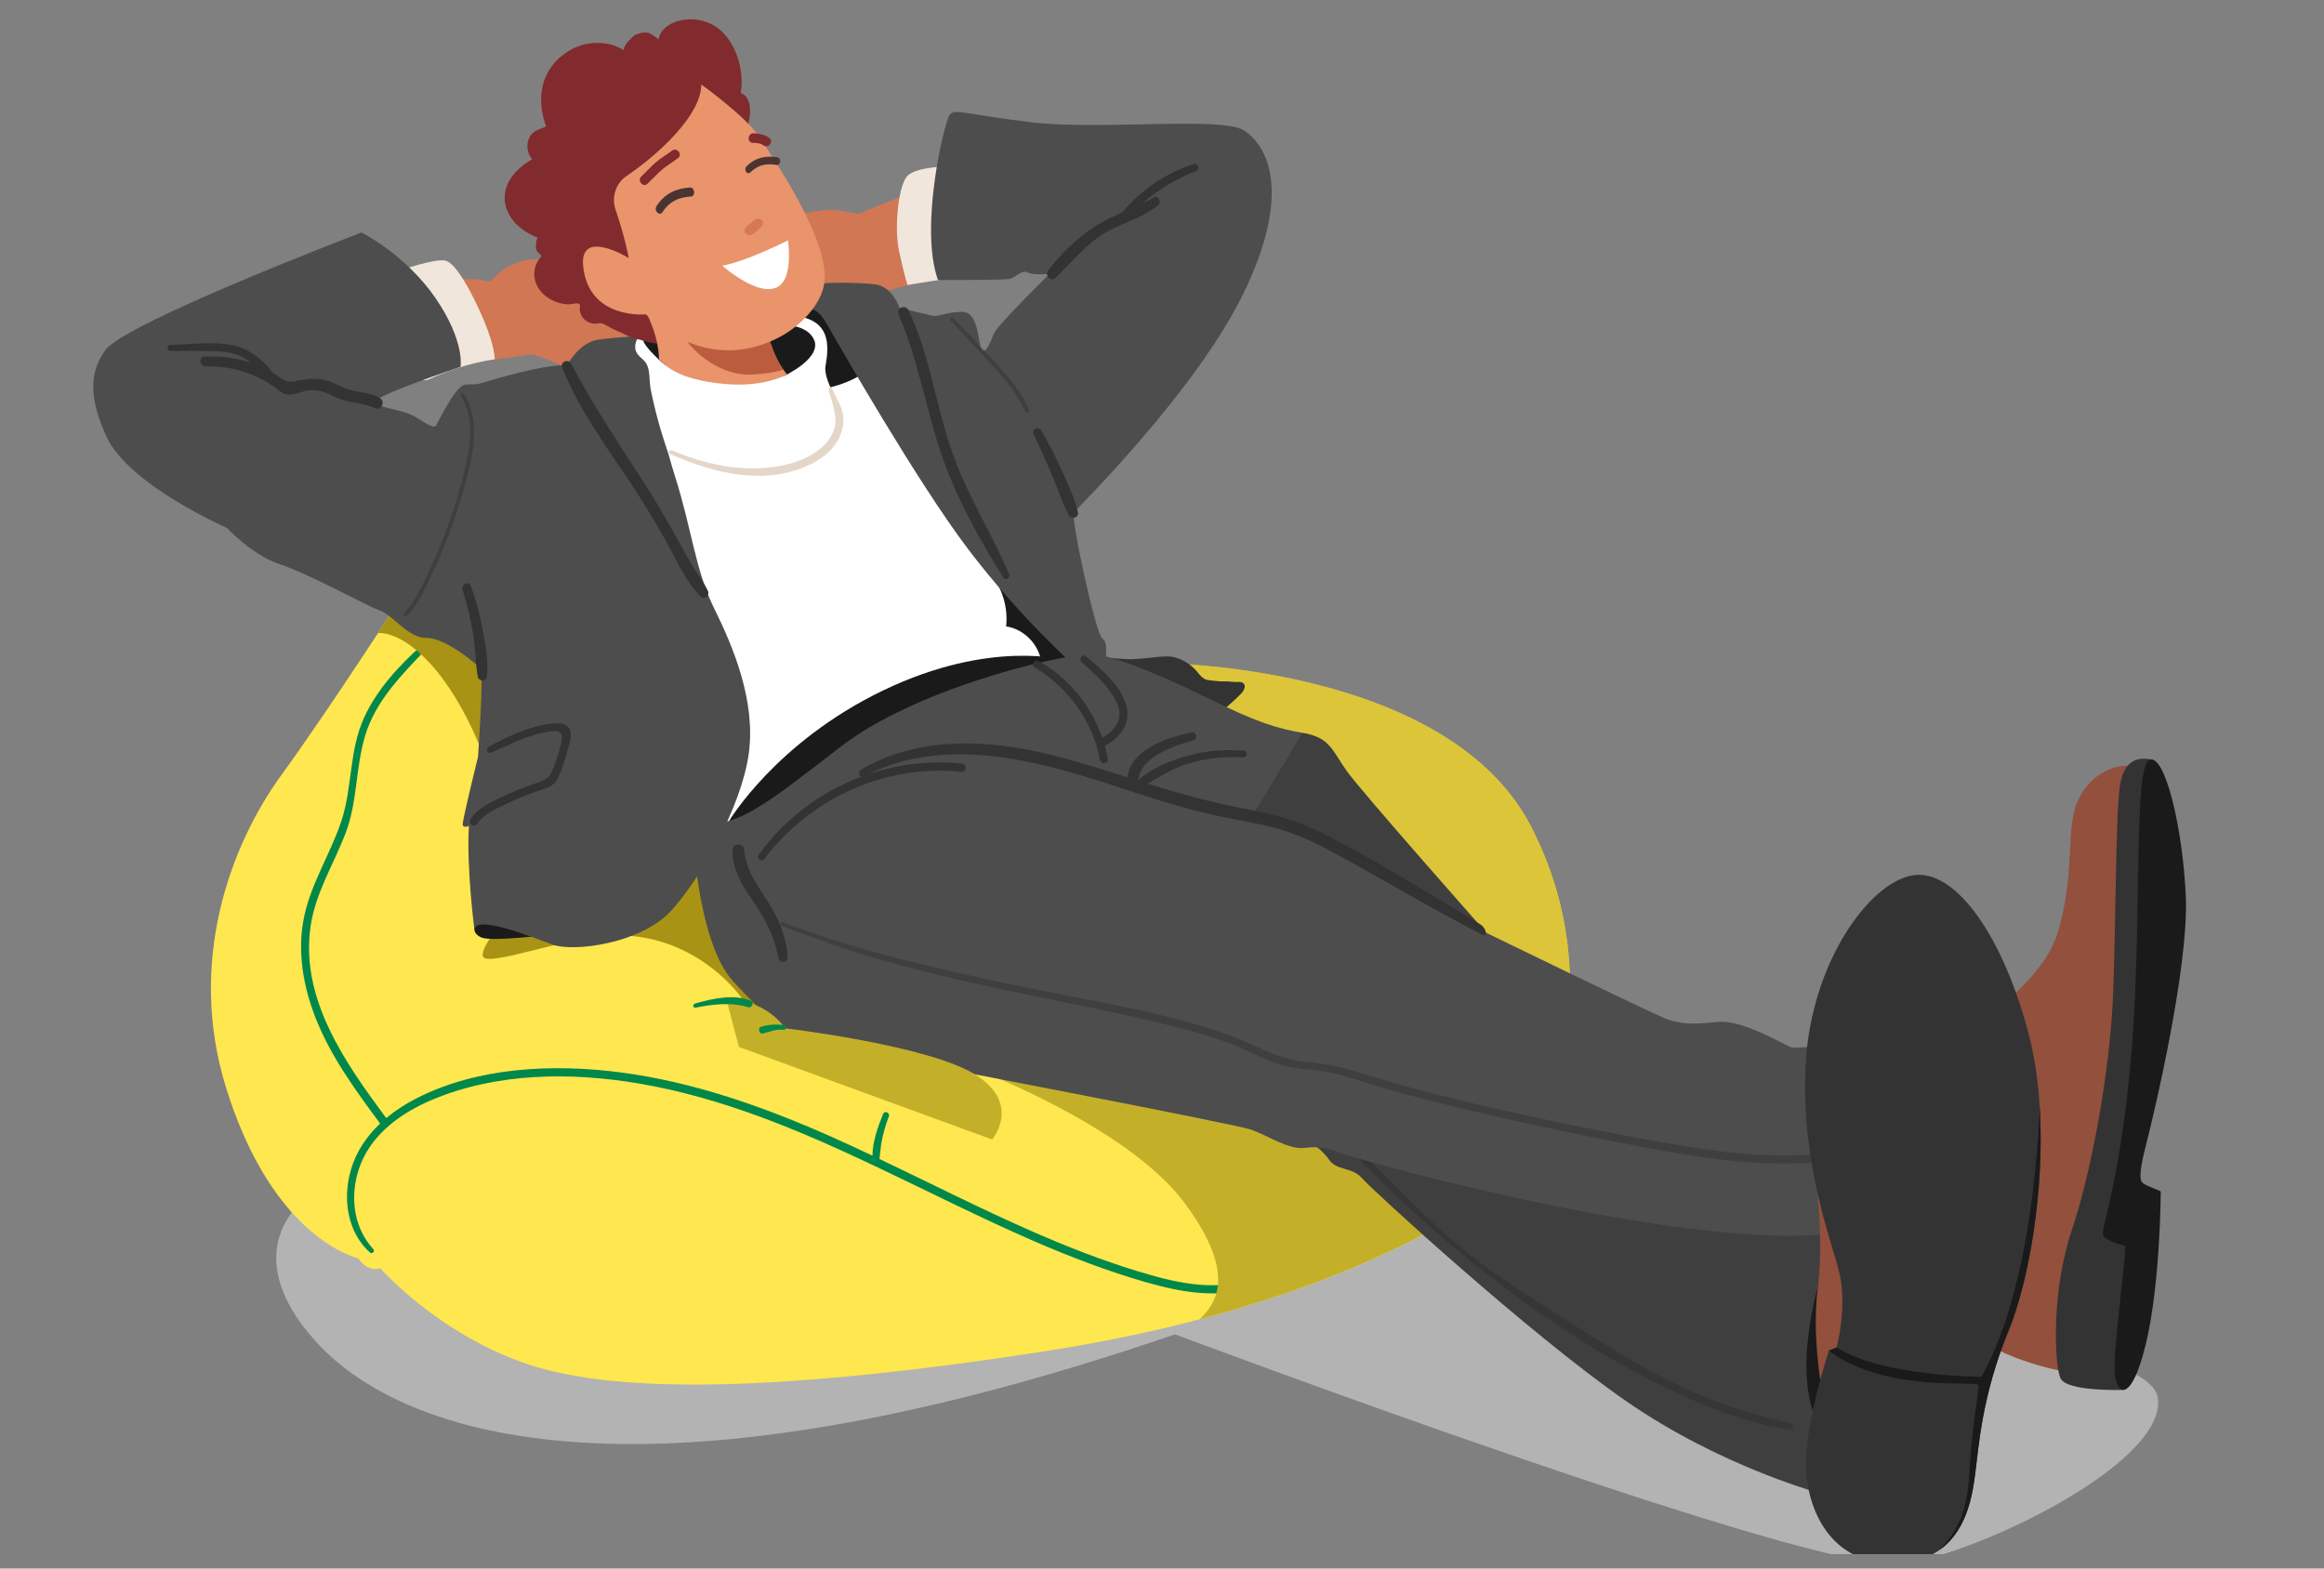 <svg width="120" height="81" viewBox="0 0 120 81" fill="none" xmlns="http://www.w3.org/2000/svg">
<rect x="0" y="0" width="120" height="81" fill="#808080" stroke="none"/>
<g clip-path="url(#clip0_7140_848)">
<path d="M15.702 61.958C15.702 61.958 12.059 64.638 16.364 69.338C20.355 73.694 32.027 78.729 60.673 68.906C60.673 68.906 94.053 81.441 98.248 80.779C102.442 80.115 111.853 75.504 111.424 72.207C110.995 68.91 92.285 68.145 92.285 68.145L71.107 54.139L15.699 61.958L15.702 61.958Z" fill="#E6E6E6" fill-opacity="0.5"/>
<path d="M20.986 30.432C20.986 30.432 17.215 36.324 14.529 40.022C11.844 43.72 9.671 49.727 11.67 56.164C13.668 62.601 16.982 64.546 18.517 64.995C18.517 64.995 18.925 65.698 19.639 65.498C19.639 65.498 22.614 68.892 27.249 70.449C31.884 72.006 40.414 71.868 53.864 69.794C67.314 67.721 74.36 63.465 77.07 61.596C79.781 59.725 83.402 51.045 79.038 42.648C74.674 34.252 59.791 34.243 59.791 34.243L55.135 34.956C55.135 34.956 46.836 19.833 38.484 19.731C30.133 19.63 23.976 25.832 20.986 30.433L20.986 30.432Z" fill="#FFE74F"/>
<path d="M64.668 66.019C62.719 66.741 60.617 66.222 58.696 65.633C56.867 65.073 55.081 64.371 53.326 63.603C50.652 62.432 48.048 61.105 45.411 59.85C45.452 59.574 45.464 59.291 45.513 59.014C45.596 58.547 45.726 58.095 45.895 57.654C45.97 57.458 45.678 57.331 45.599 57.526C45.343 58.151 45.049 58.954 45.051 59.681C44.331 59.34 43.61 59.005 42.883 58.682C39.426 57.149 35.813 55.874 32.067 55.382C28.573 54.924 24.675 55.093 21.48 56.731C20.939 57.009 20.416 57.346 19.943 57.74C17.832 54.888 15.475 51.568 16.043 47.795C16.3 46.091 17.234 44.617 17.839 43.038C18.462 41.414 18.355 39.673 18.844 38.023C19.393 36.169 20.761 34.837 22.036 33.485C22.149 33.365 21.955 33.168 21.832 33.278C20.631 34.336 19.472 35.588 18.795 37.07C18.018 38.769 18.204 40.704 17.608 42.458C17.052 44.096 16.092 45.573 15.716 47.28C15.322 49.071 15.65 50.961 16.326 52.644C17.115 54.613 18.379 56.334 19.628 58.02C18.937 58.673 18.391 59.469 18.117 60.416C17.688 61.902 17.924 63.623 19.107 64.686C19.21 64.779 19.375 64.615 19.279 64.511C18.172 63.313 18.038 61.54 18.644 60.065C19.299 58.469 20.802 57.43 22.314 56.793C25.662 55.383 29.499 55.355 33.031 55.96C37.292 56.689 41.245 58.356 45.135 60.196C45.161 60.22 45.194 60.234 45.225 60.239C47.959 61.534 50.664 62.913 53.426 64.109C55.299 64.92 57.209 65.651 59.167 66.213C61.016 66.745 62.98 67.099 64.829 66.412C65.08 66.319 64.919 65.927 64.668 66.02L64.668 66.019Z" fill="#00884A"/>
<path d="M61.932 68.13C70.24 65.939 74.964 63.046 77.07 61.595C77.37 61.388 77.679 61.1 77.988 60.737L72.522 50.57L53.608 47.955L50.328 55.186C50.328 55.186 58.207 58.158 61.147 62.096C64.085 66.032 62.588 67.487 61.932 68.131L61.932 68.13Z" fill="#C4AF29"/>
<path d="M22.854 35.048C24.77 37.608 25.642 41.059 25.642 41.059L28.985 35.115L26.676 27.098L23.682 26.942C22.61 28.124 21.707 29.323 20.989 30.429C20.989 30.429 20.4 31.351 19.521 32.691C19.521 32.691 20.94 32.487 22.857 35.046L22.854 35.048Z" fill="#A89315"/>
<path opacity="0.6" d="M59.791 34.24L58.966 34.367L61.007 43.588L81.02 52.266C81.234 49.303 80.756 45.952 79.036 42.645C74.672 34.248 59.789 34.239 59.789 34.239L59.791 34.24Z" fill="#C4AF29"/>
<path d="M38.424 51.71C38.424 51.71 35.651 47.427 30.192 48.461C27.826 48.909 24.997 49.893 24.927 49.362C24.858 48.831 25.965 47.606 25.965 47.606L36.668 43.081L40.341 47.789L39.676 52.522L38.425 51.712L38.424 51.71Z" fill="#A89315"/>
<path d="M59.87 33.918C60.12 33.895 60.375 33.878 60.619 33.937C61.064 34.047 61.493 34.312 61.794 34.664C61.929 34.822 62.053 35.007 62.243 35.083C62.328 35.117 62.419 35.127 62.509 35.136C62.751 35.162 62.989 35.195 63.231 35.186C63.476 35.178 63.766 35.242 64.003 35.211C64.077 35.222 64.156 35.239 64.21 35.293C64.361 35.441 64.213 35.694 64.064 35.842C63.604 36.301 63.11 36.727 62.59 37.114C62.517 37.167 62.443 37.222 62.357 37.251C62.167 37.315 61.96 37.245 61.771 37.175C60.085 36.542 58.4 35.728 57.189 34.368C57.035 34.195 56.519 34.023 56.801 33.977C57.028 33.94 57.823 34.02 58.07 34.033C58.673 34.068 59.273 33.971 59.87 33.915L59.87 33.918Z" fill="#333333"/>
<path d="M39.491 15.57C39.593 15.557 43.694 15.129 43.694 15.129L46.382 20.627L40.791 23.162L39.491 15.57Z" fill="#1A1A1A"/>
<path d="M41.65 20.18C41.65 20.18 43.617 20.137 44.925 19.01C46.234 17.883 52.668 23.425 52.668 23.425L56.528 36.32L38.213 44.87L34.25 41.557L31.611 21.273L38.883 21.284L41.648 20.18L41.65 20.18Z" fill="white"/>
<path d="M55.11 31.57C54.912 30.97 54.759 30.352 54.509 29.772C54.288 29.255 53.952 28.738 53.433 28.549C53.051 28.409 52.627 28.472 52.245 28.602C52.161 28.443 52.072 28.286 51.983 28.13C51.661 28.578 51.342 29.028 51.017 29.472C51.063 29.531 51.109 29.589 51.158 29.647C51.763 30.391 52.057 31.39 51.952 32.347C52.781 32.469 53.511 33.137 53.723 33.965C53.765 34.133 53.79 34.309 53.862 34.466C54.047 34.866 54.492 35.052 54.868 35.272C55.215 35.475 55.532 35.734 55.802 36.038C55.921 36.172 56.115 36.324 56.246 36.204C56.309 36.146 56.317 36.049 56.319 35.961C56.346 34.432 55.589 33.019 55.111 31.567L55.11 31.57Z" fill="#1A1A1A"/>
<path d="M40.288 11.319C40.288 11.319 42.291 10.74 43.134 10.843C43.977 10.946 44.312 11.114 44.502 10.984C44.692 10.853 47.663 9.722 47.663 9.722L47.921 14.542C47.921 14.542 45.632 14.878 45.177 15.362C44.721 15.846 42.725 15.681 42.725 15.681L41.303 15.122L40.288 11.321L40.288 11.319Z" fill="#D17754"/>
<path d="M49.072 8.582C49.072 8.582 47.307 8.598 46.852 9.084C46.395 9.568 46.158 11.726 46.423 12.967C46.688 14.209 46.859 14.718 46.859 14.718C46.859 14.718 49.092 14.322 49.617 14.36C50.142 14.397 50.877 12.069 50.877 12.069L49.073 8.581L49.072 8.582Z" fill="#F1E6DC"/>
<path d="M41.126 16.383C41.126 16.383 41.839 15.265 42.642 16.649C43.446 18.034 47.347 24.863 49.982 28.348C52.617 31.832 55.436 34.336 55.436 34.336L57.07 34.124C57.07 34.124 57.254 33.143 56.92 32.973C56.587 32.803 55.273 26.702 55.45 26.466C55.628 26.23 61.894 20.099 64.332 14.89C66.771 9.682 65.334 7.423 64.204 6.719C63.074 6.015 56.828 6.722 53.348 6.324C49.868 5.925 49.302 5.574 49.037 5.928C48.771 6.281 47.452 11.717 48.432 14.46C48.432 14.46 51.653 14.466 52.062 14.412C52.472 14.359 52.723 13.902 53.056 14.07C53.39 14.239 54.208 14.133 54.208 14.133C54.208 14.133 51.442 16.832 51.292 17.277C51.142 17.723 50.815 18.402 50.659 17.998C50.503 17.593 50.516 16.103 49.686 16.105C48.855 16.107 48.474 16.368 48.154 16.304C47.834 16.24 46.438 15.889 46.438 15.889C46.438 15.889 46.084 14.765 45.137 14.677C44.19 14.587 41.786 14.475 41.227 14.973C40.669 15.47 41.124 16.383 41.124 16.383L41.126 16.383Z" fill="#4D4D4D"/>
<path d="M52.108 29.655C51.133 27.383 49.777 25.295 49.018 22.924C48.286 20.639 47.952 18.199 46.911 16.023C46.755 15.697 46.254 15.904 46.4 16.242C47.375 18.495 47.772 20.91 48.532 23.235C49.288 25.547 50.524 27.783 51.811 29.83C51.919 30 52.184 29.836 52.106 29.654L52.108 29.655Z" fill="#333333"/>
<path d="M55.66 26.454C55.493 25.733 55.157 25.032 54.855 24.36C54.531 23.636 54.171 22.936 53.781 22.246C53.641 21.998 53.242 22.15 53.37 22.422C53.692 23.106 54.005 23.794 54.304 24.49C54.599 25.18 54.83 25.924 55.175 26.587C55.299 26.824 55.73 26.761 55.66 26.454Z" fill="#333333"/>
<path d="M61.627 8.476C60.241 8.915 58.951 9.785 58.001 10.902C57.985 10.92 57.975 10.94 57.967 10.959C57.507 11.162 57.053 11.373 56.626 11.638C55.681 12.222 54.791 13.083 54.112 13.971C53.931 14.21 54.262 14.573 54.49 14.356C55.325 13.566 56.019 12.662 57.011 12.055C57.908 11.506 59.003 11.281 59.81 10.583C59.99 10.427 59.818 10.062 59.587 10.193C59.391 10.303 59.19 10.405 58.989 10.502C59.815 9.784 60.729 9.236 61.772 8.825C61.994 8.737 61.849 8.41 61.629 8.479L61.627 8.476Z" fill="#333333"/>
<path opacity="0.5" d="M53.138 21.196C52.788 20.27 52.077 19.479 51.423 18.766C50.693 17.969 49.969 17.15 49.192 16.4C49.116 16.327 48.988 16.456 49.062 16.534C49.787 17.306 50.514 18.079 51.23 18.859C51.558 19.217 51.882 19.583 52.176 19.973C52.485 20.382 52.725 20.816 52.96 21.272C53.017 21.384 53.183 21.317 53.138 21.196Z" fill="#333333"/>
<path d="M67.308 58.748C67.308 58.748 68.221 59.278 68.615 59.873C69.009 60.469 69.826 60.256 70.324 60.839C70.823 61.423 78.97 68.895 83.959 72.35C88.946 75.806 94.19 77.176 94.19 77.176L96.973 67.741L95.991 61.82L68.062 57.245L67.308 58.748Z" fill="#3F3F3F"/>
<path opacity="0.7" d="M92.461 73.515C90.885 73.118 89.344 72.695 87.839 72.06C86.37 71.441 84.95 70.698 83.59 69.853C80.781 68.106 76.725 65.723 74.314 63.445C72.904 62.114 71.532 60.74 70.154 59.374C70.028 59.25 69.816 59.467 69.937 59.596C74.556 64.478 81.093 69.549 87.277 72.25C88.908 72.963 90.657 73.583 92.417 73.834C92.623 73.863 92.653 73.562 92.459 73.514L92.461 73.515Z" fill="#333333"/>
<path d="M106.554 70.819C106.554 70.819 102.666 70.137 101.262 68.266C99.858 66.396 101.823 65.277 102.356 62.076C102.889 58.874 99.942 55.693 100.233 54.683C100.524 53.673 105.283 51.326 106.245 48.176C107.208 45.026 106.593 42.729 107.347 41.228C108.102 39.727 109.54 39.431 110.088 39.576C110.634 39.721 110.584 54.742 110.584 54.742L108.563 66.778L106.555 70.82L106.554 70.819Z" fill="#92503D"/>
<path d="M109.658 71.775C109.658 71.775 106.693 71.882 106.388 71.165C106.084 70.449 105.911 66.691 106.978 63.527C108.043 60.363 108.951 55.169 109.104 51.477C109.257 47.785 109.237 41.954 109.472 40.519C109.708 39.084 110.572 39.107 111.16 39.233C111.748 39.359 111.983 49.265 111.983 49.265L109.801 62.511L109.659 71.774L109.658 71.775Z" fill="#333333"/>
<path d="M111.571 61.526C111.571 61.526 111.556 66.281 110.802 69.402C110.047 72.525 109.252 72.088 109.189 70.8C109.126 69.513 109.84 64.451 109.723 64.357C109.606 64.265 108.526 64.081 108.574 63.642C108.621 63.204 109.736 59.603 110.153 53.068C110.569 46.533 110.19 39.562 110.992 39.241C111.795 38.92 112.72 42.797 112.866 46.343C113.011 49.889 111.284 57.295 110.792 59.196C110.301 61.097 110.612 61.056 110.73 61.148C110.847 61.24 111.512 61.479 111.571 61.526Z" fill="#1A1A1A"/>
<path d="M37.638 42.408C37.638 42.408 40.061 38.312 45.623 35.644C51.186 32.976 55.026 34.097 55.026 34.097L38.773 43.016L37.638 42.408Z" fill="#1A1A1A"/>
<path d="M35.728 42.334C35.728 42.334 35.907 48.575 37.872 50.696C39.837 52.817 40.673 53.572 43.925 54.229C47.178 54.886 63.732 58.025 64.618 58.34C65.504 58.658 66.548 59.385 67.377 59.277C68.207 59.169 68.65 59.328 69.536 59.645C70.422 59.962 89.371 65.272 96.094 63.425C102.82 61.578 100.545 53.017 100.545 53.017C100.545 53.017 93.01 54.321 92.45 54.07C91.891 53.82 89.946 52.668 88.745 52.77C87.986 52.834 86.981 53 85.978 52.591C84.975 52.181 76.749 48.175 76.749 48.175C76.749 48.175 70.317 40.911 69.541 39.824C68.766 38.736 68.683 38.098 67.279 37.85C65.874 37.601 64.885 37.297 62.292 36.016C59.698 34.732 57.087 33.722 56.301 33.77C54.17 33.901 47.207 35.655 43.463 38.518C39.719 41.382 37.734 43.152 35.728 42.334Z" fill="#4D4D4D"/>
<path d="M76.427 47.731C74.358 46.493 72.505 45.327 70.397 44.158C69.4 43.605 68.408 43.036 67.354 42.603C66.329 42.184 65.259 41.951 64.178 41.745C62.504 41.428 60.881 40.97 59.26 40.47C59.911 40.093 60.522 39.7 61.262 39.463C62.208 39.16 63.204 39.051 64.194 39.113C64.407 39.126 64.457 38.794 64.24 38.773C63.269 38.68 62.303 38.756 61.362 39.019C60.504 39.259 59.472 39.646 58.789 40.273C58.866 39.064 60.694 38.492 61.646 38.221C61.868 38.158 61.764 37.772 61.538 37.818C60.356 38.058 58.373 38.681 58.218 40.144C57.975 40.067 57.731 39.99 57.488 39.913C55.434 39.26 53.352 38.642 51.204 38.454C48.856 38.248 46.517 38.533 44.461 39.744C44.304 39.836 44.349 40.066 44.478 40.108C42.38 40.893 40.503 42.283 39.178 44.147C39.047 44.332 39.318 44.546 39.455 44.365C41.846 41.206 45.728 39.452 49.639 39.855C49.902 39.883 49.959 39.467 49.695 39.438C48.05 39.257 46.385 39.456 44.828 39.983C48.74 38.067 53.215 39.176 57.16 40.458C59.196 41.119 61.225 41.814 63.325 42.228C64.447 42.45 65.583 42.621 66.665 43.014C67.696 43.387 68.666 43.917 69.625 44.449C71.911 45.713 74.168 47.055 76.491 48.246C76.848 48.429 76.754 47.925 76.427 47.73L76.427 47.731Z" fill="#333333"/>
<path d="M39.765 46.748C39.188 45.805 38.519 45.025 38.425 43.871C38.397 43.532 37.85 43.519 37.834 43.866C37.787 44.829 38.286 45.662 38.811 46.427C39.476 47.397 39.971 48.285 40.194 49.462C40.254 49.775 40.698 49.718 40.673 49.4C40.596 48.448 40.259 47.556 39.765 46.748Z" fill="#333333"/>
<path d="M58.168 36.467C57.884 35.386 56.872 34.576 56.072 33.89C55.889 33.734 55.673 34.028 55.849 34.186C56.432 34.712 57.038 35.25 57.462 35.924C57.743 36.369 57.95 36.891 57.675 37.389C57.501 37.707 57.215 37.918 56.915 38.099C56.329 36.419 55.164 34.968 53.598 34.127C53.412 34.027 53.23 34.341 53.413 34.453C55.152 35.512 56.408 37.201 56.798 39.245C56.849 39.512 57.261 39.462 57.211 39.191C57.168 38.961 57.112 38.736 57.047 38.511C57.808 38.136 58.405 37.367 58.168 36.467Z" fill="#333333"/>
<path d="M37.523 51.662C37.523 51.662 39.287 51.432 40.559 53.104C40.559 53.104 47.955 53.978 50.37 55.499C52.783 57.022 51.227 58.843 51.227 58.843L38.153 54.064L37.524 51.662L37.523 51.662Z" fill="#C4AF29"/>
<path d="M38.754 51.671C37.87 51.322 36.787 51.569 35.906 51.818C35.74 51.866 35.764 52.063 35.934 52.031C36.783 51.867 37.767 51.738 38.615 52.011C38.833 52.081 38.974 51.759 38.754 51.673L38.754 51.671Z" fill="#00884A"/>
<path d="M40.461 52.936C40.066 52.884 39.684 52.911 39.301 53.02C39.108 53.074 39.198 53.42 39.395 53.371C39.731 53.285 40.065 53.137 40.411 53.178C40.638 53.204 40.688 52.965 40.461 52.936Z" fill="#00884A"/>
<path opacity="0.5" d="M95.776 59.334C92.095 60.073 88.332 59.454 84.681 58.782C81.05 58.114 75.942 57.041 72.385 56.037C71.443 55.771 70.509 55.482 69.57 55.208C68.796 54.982 68.045 54.903 67.251 54.816C66.403 54.722 65.63 54.386 64.854 54.036C64.059 53.675 63.253 53.355 62.421 53.096C59.09 52.068 55.6 51.554 52.2 50.831C48.245 49.99 44.214 49.08 40.418 47.63C40.311 47.589 40.241 47.756 40.35 47.797C42.002 48.44 43.64 49.05 45.346 49.534C47.095 50.029 48.859 50.457 50.632 50.853C54.126 51.633 57.668 52.236 61.135 53.14C62.034 53.373 62.925 53.649 63.788 54.001C64.565 54.319 65.31 54.72 66.11 54.976C66.883 55.223 67.67 55.207 68.459 55.349C69.395 55.516 70.305 55.854 71.217 56.123C74.749 57.16 79.833 58.268 83.441 58.971C87.495 59.76 91.732 60.572 95.832 59.748C96.089 59.697 96.036 59.283 95.779 59.335L95.776 59.334Z" fill="#333333"/>
<path opacity="0.5" d="M76.647 48.058C75.823 47.127 70.259 40.829 69.542 39.823C68.767 38.736 68.684 38.098 67.279 37.85C67.272 37.848 67.263 37.847 67.255 37.846L64.66 42.133C64.66 42.133 66.953 42.79 68.701 43.63C70.1 44.302 74.824 47.01 76.648 48.061L76.647 48.058Z" fill="#333333"/>
<path d="M94.074 65.742C94.074 65.742 92.476 70.487 93.797 73.34C95.118 76.193 96.89 71.965 96.89 71.965L96.974 67.741L94.076 65.742L94.074 65.742Z" fill="#1A1A1A"/>
<path d="M93.68 60.286C93.68 60.286 94.225 63.671 93.859 66.528C93.492 69.384 94.245 72.742 94.245 72.742L98.486 68.842L96.535 61.966L93.678 60.285L93.68 60.286Z" fill="#92503D"/>
<path d="M94.837 69.585C94.837 69.585 95.405 67.458 94.963 65.68C94.52 63.901 92.958 60 93.242 54.887C93.526 49.773 96.467 45.61 98.737 45.207C101.006 44.805 103.489 48.477 104.775 53.495C106.062 58.513 105.065 65.447 103.701 68.757C102.337 72.067 102.164 74.789 102.005 75.998C101.846 77.207 101.521 80.381 98.29 80.695C95.059 81.007 93.599 78.712 93.295 76.375C92.991 74.038 94.438 69.746 94.438 69.746L94.84 69.586L94.837 69.585Z" fill="#333333"/>
<path d="M102.315 71.096C102.315 71.096 97.25 71.106 94.837 69.585L94.435 69.745C94.435 69.745 95.507 70.686 97.784 71.146C100.059 71.605 102.135 71.335 102.163 71.548C102.19 71.76 101.816 73.753 101.691 76.037C101.566 78.318 100.942 79.193 100.156 80.033C101.663 78.961 101.88 76.914 102.001 75.997C102.16 74.788 102.335 72.065 103.697 68.756C104.752 66.195 105.587 61.464 105.316 57.13C105.308 57.46 105.09 66.18 102.313 71.096L102.315 71.096Z" fill="#1A1A1A"/>
<path d="M24.738 47.472C24.728 47.496 24.71 47.519 24.697 47.542C24.681 47.57 24.666 47.597 24.65 47.625C24.619 47.681 24.589 47.736 24.558 47.791C24.535 47.834 24.512 47.876 24.5 47.923C24.485 47.988 24.494 48.058 24.523 48.12C24.585 48.261 24.724 48.353 24.859 48.413C25.411 48.66 28.884 48.208 28.884 48.208L28.612 46.117L24.736 47.472L24.738 47.472Z" fill="#1A1A1A"/>
<path d="M22.931 14.43C22.931 14.43 24.069 14.388 24.592 14.427C25.117 14.464 25.246 14.661 25.424 14.424C25.601 14.188 26.16 13.691 26.962 13.48C27.767 13.27 29.557 13.462 29.557 13.462L33.997 17.244L33.662 18.669L29.46 19.11C29.46 19.11 27.792 18.265 27.384 18.318C26.975 18.371 24.902 18.645 24.902 18.645L22.93 14.431L22.931 14.43Z" fill="#D17754"/>
<path d="M20.589 13.99C20.589 13.99 22.475 13.32 23.014 13.462C23.552 13.605 24.369 15.094 24.968 16.503C25.566 17.913 25.546 18.555 25.546 18.555C25.546 18.555 23.943 18.744 22.215 19.563C20.486 20.382 20.589 13.989 20.589 13.989L20.589 13.99Z" fill="#F1E6DC"/>
<path d="M33.181 17.348C33.181 17.348 33.97 21.816 34.847 24.573C35.726 27.329 35.895 29.434 36.883 31.431C37.87 33.43 39.037 36.223 38.661 38.929C38.286 41.636 36.2 45.342 34.653 47.032C33.107 48.723 29.634 49.175 28.545 48.784C27.456 48.394 24.493 47.184 24.499 48.035C24.499 48.035 24.078 44.794 24.213 42.649C24.213 42.649 23.921 42.793 23.893 42.585C23.866 42.377 24.684 39.079 24.684 39.079C24.684 39.079 24.971 34.895 24.827 34.595C24.685 34.294 22.948 32.926 22.015 32.941C21.082 32.957 20.306 31.782 19.652 31.548C18.999 31.314 15.867 29.595 14.456 29.14C13.047 28.686 11.719 27.264 11.719 27.264C11.719 27.264 6.653 25.052 5.495 22.545C4.337 20.038 4.891 18.88 5.435 18.087C6.396 16.686 18.668 12.005 18.668 12.005C18.668 12.005 20.946 13.145 22.485 15.389C24.023 17.635 23.779 18.943 23.779 18.943C23.779 18.943 19.099 20.509 19.345 20.796C19.59 21.083 20.843 21.133 21.524 21.575C22.205 22.018 22.424 22.096 22.512 21.978C22.6 21.861 23.493 19.937 24.004 19.87C24.515 19.804 24.426 19.921 25.025 19.738C25.625 19.554 28.123 18.802 29.275 18.866C29.275 18.866 29.897 17.667 30.92 17.534C31.942 17.401 33.18 17.346 33.18 17.346L33.181 17.348Z" fill="#4D4D4D"/>
<path d="M36.561 30.53C36.336 30.052 35.996 29.621 35.726 29.168C35.412 28.64 35.117 28.1 34.82 27.562C34.285 26.594 33.718 25.645 33.117 24.717C31.855 22.766 30.584 20.853 29.496 18.792C29.345 18.506 28.909 18.676 29.033 18.99C29.876 21.132 31.29 23.023 32.548 24.924C33.2 25.911 33.816 26.918 34.393 27.951C34.923 28.896 35.418 30.058 36.188 30.821C36.364 30.996 36.659 30.743 36.559 30.529L36.561 30.53Z" fill="#333333"/>
<path d="M19.642 20.577C19.337 20.385 19.026 20.309 18.674 20.258C18.206 20.191 17.834 20.08 17.407 19.864C16.626 19.466 15.996 19.518 15.164 19.698C14.732 19.79 14.44 19.459 14.072 19.241C13.609 18.601 12.916 18.052 12.171 17.865C11.105 17.597 9.864 17.787 8.779 17.815C8.611 17.819 8.609 18.117 8.779 18.12C9.728 18.139 10.711 18.079 11.657 18.181C12.196 18.239 12.6 18.45 12.962 18.737C12.181 18.474 11.373 18.375 10.555 18.418C10.235 18.434 10.305 18.93 10.62 18.921C11.462 18.896 12.295 19.047 13.075 19.378C13.461 19.543 13.832 19.745 14.176 19.991C14.396 20.148 14.584 20.36 14.864 20.376C15.245 20.399 15.626 20.174 16.011 20.147C16.506 20.11 16.892 20.289 17.326 20.508C17.977 20.836 18.718 20.754 19.353 21.083C19.643 21.233 19.92 20.755 19.64 20.578L19.642 20.577Z" fill="#333333"/>
<path d="M24.937 32.569C24.794 31.785 24.585 31.02 24.318 30.268C24.213 29.974 23.794 30.163 23.884 30.453C24.116 31.202 24.302 31.962 24.43 32.734C24.55 33.464 24.545 34.21 24.668 34.935C24.712 35.198 25.108 35.221 25.14 34.938C25.224 34.17 25.076 33.323 24.937 32.567L24.937 32.569Z" fill="#333333"/>
<path d="M29.355 37.566C29.155 37.321 28.799 37.334 28.521 37.363C27.35 37.483 26.261 38.011 25.234 38.56C25.05 38.658 25.163 38.952 25.361 38.869C26.271 38.486 27.127 37.999 28.11 37.826C28.269 37.798 28.503 37.739 28.666 37.754C29.088 37.794 29.045 38.097 28.962 38.43C28.849 38.886 28.705 39.336 28.53 39.77C28.32 40.29 27.95 40.346 27.473 40.514C27.063 40.658 26.658 40.815 26.264 40.995C25.619 41.287 24.704 41.668 24.303 42.291C24.158 42.516 24.484 42.774 24.629 42.548C24.953 42.045 25.656 41.749 26.172 41.499C26.702 41.243 27.252 41.029 27.809 40.839C28.212 40.7 28.576 40.624 28.786 40.219C29.029 39.75 29.181 39.203 29.316 38.693C29.404 38.361 29.608 37.874 29.355 37.566Z" fill="#333333"/>
<path opacity="0.5" d="M23.94 20.334C23.876 20.236 23.742 20.346 23.801 20.444C24.344 21.356 24.352 22.43 24.171 23.447C23.997 24.426 23.714 25.394 23.407 26.337C23.105 27.26 22.755 28.168 22.358 29.052C22.164 29.487 21.957 29.918 21.741 30.342C21.5 30.81 21.248 31.275 20.874 31.647C20.781 31.74 20.904 31.907 20.998 31.813C21.543 31.275 21.873 30.554 22.203 29.869C22.563 29.125 22.89 28.365 23.181 27.589C23.479 26.799 23.741 25.995 23.966 25.181C24.179 24.407 24.392 23.614 24.462 22.808C24.536 21.951 24.419 21.062 23.939 20.332L23.94 20.334Z" fill="#333333"/>
<path d="M42.629 18.885C42.826 17.759 42.838 16.576 41.149 16.321C39.656 16.095 34.01 16.773 34.01 16.773C33.955 16.815 33.565 16.914 33.212 17.094C32.966 17.32 32.766 17.657 32.804 17.994C32.844 18.358 33.17 18.477 33.348 18.736C33.585 19.08 33.516 19.683 33.595 20.083C33.815 21.202 34.128 22.323 34.508 23.406C36.438 24.309 39.601 24.983 41.881 23.948C45.114 22.481 42.407 20.131 42.626 18.885L42.629 18.885Z" fill="white"/>
<path d="M39.766 16.844C39.766 16.844 41.461 16.507 42.002 17.481C42.544 18.455 40.482 19.419 40.482 19.419L38.578 19.119L39.765 16.845L39.766 16.844Z" fill="#1A1A1A"/>
<path d="M34.806 17.029C34.806 17.029 33.088 17.147 33.209 17.577C33.33 18.007 34.339 18.852 34.339 18.852L36.691 18.729L34.807 17.03L34.806 17.029Z" fill="#1A1A1A"/>
<path d="M38.538 6.712C38.689 6.306 38.775 5.854 38.708 5.44C38.663 5.165 38.512 4.868 38.245 4.811C38.471 3.584 37.943 1.923 36.826 1.296C36.222 0.958 35.473 0.902 34.832 1.147C34.443 1.296 34.066 1.598 34.013 2.019C33.815 1.927 33.676 1.748 33.475 1.696C33.264 1.642 32.974 1.717 32.785 1.811C32.683 1.863 32.037 2.477 32.26 2.622C31.39 2.055 30.207 2.098 29.333 2.649C27.934 3.531 27.662 5.039 28.197 6.528C27.849 6.696 27.502 6.727 27.315 7.149C27.16 7.5 27.226 7.944 27.479 8.233C26.698 8.643 26.002 9.421 26.06 10.321C26.09 10.787 26.322 11.224 26.645 11.557C26.967 11.888 27.375 12.121 27.8 12.295C27.661 12.238 27.661 12.832 27.686 12.883C27.737 12.996 27.827 13.084 27.921 13.162C27.936 13.174 27.951 13.187 27.954 13.207C27.957 13.23 27.94 13.251 27.926 13.268C27.333 13.943 27.559 14.888 28.278 15.367C28.591 15.577 28.963 15.7 29.335 15.719C29.459 15.726 29.805 15.628 29.9 15.687C29.989 15.741 29.928 15.907 29.938 16.005C29.953 16.141 30 16.274 30.079 16.384C30.235 16.606 30.509 16.734 30.774 16.71C30.852 16.703 30.929 16.683 31.008 16.688C31.139 16.697 31.256 16.771 31.369 16.839C31.678 17.026 32.015 17.133 32.331 17.301C32.631 17.46 32.913 17.505 33.239 17.6C33.719 17.743 34.215 17.813 34.716 17.787C34.922 17.777 35.077 17.494 35.169 17.34C35.861 16.188 36.215 14.767 36.596 13.483C37.067 11.898 37.484 10.297 37.881 8.69C38.014 8.155 38.127 7.593 38.372 7.104C38.434 6.98 38.493 6.846 38.543 6.708L38.538 6.712Z" fill="#812B2E"/>
<path d="M34.03 18.544C34.727 19.377 36.019 19.658 37.012 19.786C38.276 19.948 39.527 19.871 40.649 19.344C40.101 18.721 39.845 17.948 39.613 17.16C39.588 17.08 39.561 17 39.54 16.92C38.607 16.467 37.336 15.861 36.126 15.287C34.198 14.377 31.904 13.948 31.904 13.948C31.904 13.948 33.964 16.178 34.03 18.544Z" fill="#E9946B"/>
<path d="M39.613 17.165C39.598 17.119 39.581 17.071 39.568 17.024L35.35 17.468C36.141 18.566 37.489 19.414 38.837 19.342C39.367 19.314 39.931 19.255 40.445 19.09C40.034 18.518 39.815 17.846 39.613 17.165Z" fill="#BC5C3F"/>
<path d="M39.253 7.138C39.661 7.794 42.798 12.235 42.573 14.531C42.453 15.744 41.278 16.838 40.382 17.336C37.624 18.863 35.072 17.857 33.347 16.233C33.347 16.233 30.407 16.522 30.113 13.765C29.897 11.739 32.465 13.326 32.465 13.326C32.465 13.326 32.291 12.308 31.784 10.829C31.563 10.184 31.792 9.468 32.348 9.092C34.025 7.956 36.203 5.941 36.212 4.364C36.212 4.364 38.588 6.063 39.257 7.14L39.253 7.138Z" fill="#E9946B"/>
<path d="M39.335 11.368C39.24 11.267 39.051 11.269 38.928 11.376C38.806 11.481 38.683 11.585 38.563 11.69C38.439 11.795 38.413 11.969 38.509 12.07C38.603 12.171 38.792 12.169 38.915 12.062C39.038 11.957 39.16 11.854 39.281 11.749C39.404 11.644 39.431 11.469 39.335 11.368Z" fill="#D87856"/>
<path d="M34.7 7.78C34.428 7.989 34.129 8.153 33.869 8.379C33.606 8.607 33.372 8.869 33.118 9.107C32.889 9.322 33.197 9.706 33.429 9.49C33.683 9.252 33.918 8.99 34.181 8.762C34.441 8.538 34.74 8.373 35.011 8.163C35.261 7.97 34.949 7.587 34.7 7.78Z" fill="#812B2E"/>
<path d="M39.721 7.121C39.475 6.94 39.219 6.907 38.925 6.884C38.617 6.861 38.547 7.351 38.859 7.374C39.053 7.389 39.253 7.384 39.418 7.505C39.671 7.691 39.974 7.307 39.721 7.121Z" fill="#812B2E"/>
<path d="M37.293 13.719C38.486 13.521 40.693 12.413 40.693 12.413C41.205 17.178 37.293 13.719 37.293 13.719Z" fill="white"/>
<path d="M35.625 9.683C34.923 9.728 34.324 9.984 33.897 10.649C33.746 10.885 34.058 11.187 34.211 10.951C34.579 10.379 35.071 10.186 35.672 10.149C35.928 10.132 35.881 9.668 35.625 9.683Z" fill="#4A3333"/>
<path d="M40.149 8.126C39.564 8.027 39.024 8.121 38.549 8.587C38.38 8.753 38.581 9.062 38.75 8.896C39.16 8.495 39.601 8.433 40.099 8.518C40.312 8.556 40.362 8.162 40.149 8.125L40.149 8.126Z" fill="#4A3333"/>
<path d="M42.987 20.119C42.883 19.888 42.724 20.004 42.803 20.241C42.94 20.645 43.053 21.033 43.124 21.459C43.204 21.937 43.023 22.417 42.734 22.784C42.135 23.55 41.073 23.927 40.159 24.082C38.367 24.386 36.429 23.999 34.766 23.28C34.582 23.199 34.413 23.353 34.595 23.437C36.553 24.326 38.877 24.944 40.972 24.321C41.853 24.06 42.802 23.569 43.27 22.724C43.462 22.375 43.576 21.966 43.545 21.563C43.506 21.033 43.197 20.591 42.986 20.121L42.987 20.119Z" fill="#E5D6CA"/>
</g>
<defs>
<clipPath id="clip0_7140_848">
<rect width="119.272" height="79.515" fill="white" transform="translate(0.363 0.742)"/>
</clipPath>
</defs>
</svg>
